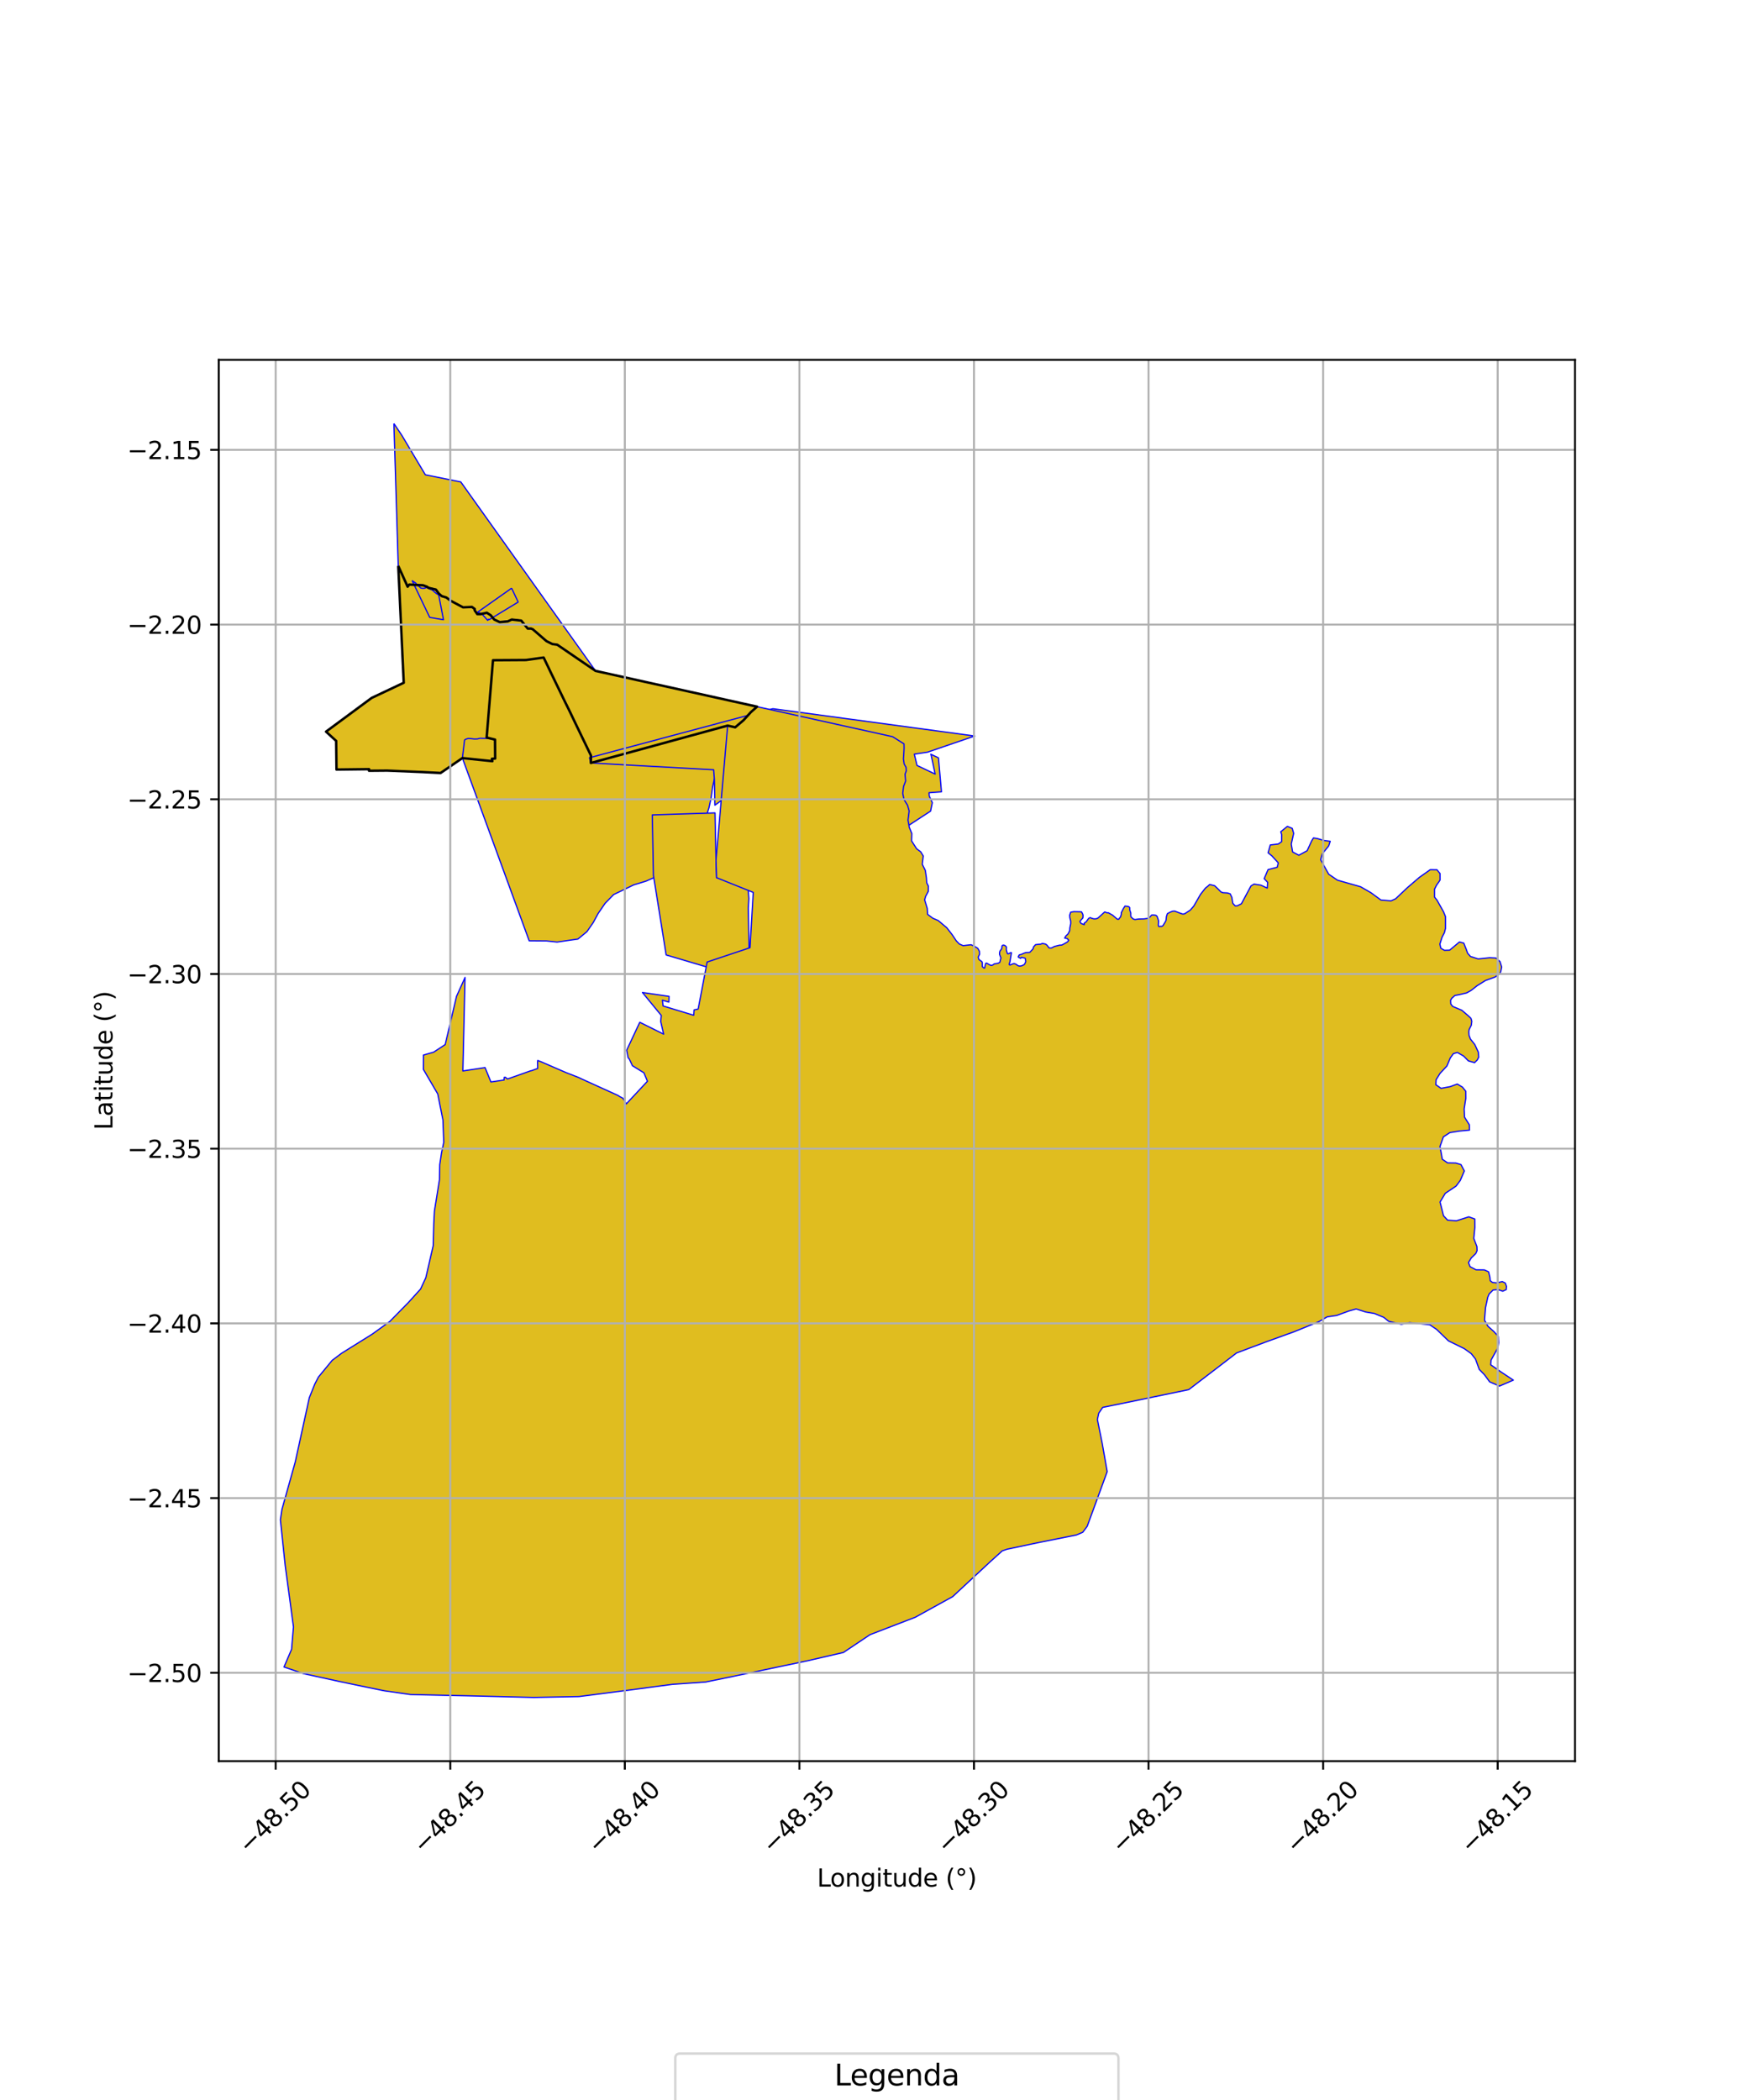 <?xml version="1.0" encoding="utf-8" standalone="no"?>
<!DOCTYPE svg PUBLIC "-//W3C//DTD SVG 1.1//EN"
  "http://www.w3.org/Graphics/SVG/1.1/DTD/svg11.dtd">
<svg xmlns:xlink="http://www.w3.org/1999/xlink" width="720pt" height="864pt" viewBox="0 0 720 864" xmlns="http://www.w3.org/2000/svg" version="1.1">
 <defs>
  <style type="text/css">*{stroke-linejoin: round; stroke-linecap: butt}</style>
 </defs>
 <g id="figure_1">
  <g id="patch_1">
   <path d="M 0 864 
L 720 864 
L 720 0 
L 0 0 
z
" style="fill: #ffffff"/>
  </g>
  <g id="axes_1">
   <g id="patch_2">
    <path d="M 90 724.589 
L 648 724.589 
L 648 148.051 
L 90 148.051 
z
" style="fill: #ffffff"/>
   </g>
   <g id="PatchCollection_1">
    <path d="M 162.057 174.257 
L 165.264 179.006 
L 175.005 195.342 
L 189.595 198.29 
L 245.016 276.019 
L 229.326 265.144 
L 227.254 264.85 
L 224.885 263.662 
L 219.254 258.785 
L 218.514 258.488 
L 217.183 258.49 
L 214.514 255.217 
L 210.519 254.777 
L 208.892 255.525 
L 205.638 255.828 
L 203.417 254.789 
L 201.935 253.004 
L 200.305 251.964 
L 197.643 252.564 
L 196.46 252.566 
L 195.421 251.078 
L 195.42 250.482 
L 194.235 249.59 
L 190.537 249.746 
L 185.502 247.072 
L 183.725 245.734 
L 181.8 245.142 
L 180.615 244.101 
L 179.428 242.464 
L 176.32 241.724 
L 175.728 241.278 
L 174.099 240.685 
L 168.329 240.397 
L 167.738 241.143 
L 163.852 232.829 
L 162.057 174.257 
" clip-path="url(#pfc1db0f9fd)" style="fill: #e0bd1f; stroke: #0000ff; stroke-width: 0.5"/>
    <path d="M 163.852 232.829 
L 167.71 241.387 
L 168.389 240.53 
L 174.074 240.814 
L 175.666 241.394 
L 176.264 241.844 
L 179.352 242.579 
L 180.519 244.189 
L 181.736 245.258 
L 183.665 245.852 
L 185.433 247.182 
L 190.507 249.877 
L 194.195 249.722 
L 195.292 250.547 
L 195.292 251.119 
L 196.393 252.696 
L 197.658 252.694 
L 200.281 252.102 
L 201.848 253.103 
L 203.337 254.895 
L 205.615 255.961 
L 208.926 255.652 
L 210.54 254.91 
L 214.447 255.34 
L 217.122 258.62 
L 218.489 258.618 
L 219.186 258.897 
L 224.813 263.771 
L 227.215 264.975 
L 229.279 265.268 
L 245.016 276.019 
L 311.488 290.743 
L 308.926 293 
L 305.937 296.291 
L 302.476 299.24 
L 299.373 298.536 
L 243.098 313.907 
L 243.133 310.849 
L 236.142 296.331 
L 234.734 293.37 
L 233.256 290.357 
L 232.492 288.833 
L 226.815 277.091 
L 223.67 270.529 
L 216.403 271.553 
L 202.832 271.639 
L 200.219 303.443 
L 203.667 304.299 
L 203.726 312.086 
L 202.375 312.193 
L 202.584 313.172 
L 190.243 311.89 
L 181.265 318.04 
L 173.863 317.655 
L 162.084 317.167 
L 161.755 317.148 
L 159.28 317.049 
L 151.813 317.114 
L 151.846 316.46 
L 138.445 316.621 
L 138.303 304.83 
L 134.127 301.024 
L 152.899 287.149 
L 166.111 280.902 
L 163.852 232.829 
" clip-path="url(#pfc1db0f9fd)" style="fill: #e0bd1f; stroke: #0000ff; stroke-width: 0.5"/>
    <path d="M 169.529 238.823 
L 169.838 239.095 
L 170.594 239.594 
L 171.163 239.997 
L 171.445 240.478 
L 172.312 241.172 
L 173.033 241.876 
L 173.46 242.012 
L 174.078 242.083 
L 174.822 242.011 
L 175.197 241.785 
L 175.543 241.75 
L 175.996 241.831 
L 176.227 242.024 
L 176.518 242.15 
L 176.962 242.438 
L 177.159 242.438 
L 177.312 242.563 
L 177.554 242.578 
L 177.734 242.663 
L 177.795 242.776 
L 177.972 242.9 
L 178.134 242.902 
L 178.249 243.052 
L 178.404 243.166 
L 178.726 243.59 
L 178.901 243.666 
L 179.033 243.804 
L 179.148 243.829 
L 179.526 244.217 
L 179.702 244.267 
L 179.885 244.411 
L 180.115 244.524 
L 180.508 244.851 
L 182.463 254.972 
L 176.794 254.006 
L 169.529 238.823 
" clip-path="url(#pfc1db0f9fd)" style="fill: #e0bd1f; stroke: #0000ff; stroke-width: 0.5"/>
    <path d="M 197.494 303.731 
L 198.857 303.781 
L 200.299 303.778 
L 201.374 303.855 
L 202.528 304.091 
L 203.667 304.299 
L 203.726 312.086 
L 202.375 312.193 
L 202.584 313.172 
L 190.243 311.89 
L 191.139 304.448 
L 191.701 304.11 
L 192.644 303.818 
L 193.798 303.895 
L 195.056 304.051 
L 196.396 304.035 
L 197.494 303.731 
" clip-path="url(#pfc1db0f9fd)" style="fill: #e0bd1f; stroke: #0000ff; stroke-width: 0.5"/>
    <path d="M 223.67 270.529 
L 226.815 277.091 
L 232.492 288.833 
L 233.256 290.357 
L 234.734 293.37 
L 236.142 296.331 
L 243.133 310.849 
L 243.098 313.907 
L 299.373 298.536 
L 298.844 304.663 
L 297.399 306.802 
L 296.12 310.837 
L 295.079 315.068 
L 293.202 323.77 
L 292.571 328.262 
L 291.684 332.367 
L 289.655 338.676 
L 287.26 344.261 
L 281.561 352.539 
L 278.2 355.749 
L 274.377 358.701 
L 265.868 362.499 
L 260.684 364.084 
L 252.476 368.051 
L 248.96 371.649 
L 246.083 375.851 
L 244.084 379.546 
L 241.49 383.297 
L 237.783 386.352 
L 229.199 387.589 
L 224.941 387.139 
L 217.725 387.078 
L 190.243 311.89 
L 202.584 313.172 
L 202.375 312.193 
L 203.726 312.086 
L 203.667 304.299 
L 200.219 303.443 
L 202.832 271.639 
L 216.403 271.553 
L 223.67 270.529 
" clip-path="url(#pfc1db0f9fd)" style="fill: #e0bd1f; stroke: #0000ff; stroke-width: 0.5"/>
    <path d="M 210.488 241.996 
L 213.192 247.705 
L 201.269 254.954 
L 200.992 254.753 
L 200.658 255.247 
L 198.178 252.494 
L 196.478 251.878 
L 210.488 241.996 
" clip-path="url(#pfc1db0f9fd)" style="fill: #e0bd1f; stroke: #0000ff; stroke-width: 0.5"/>
    <path d="M 317.97 291.576 
L 401.032 302.819 
L 382.568 309.138 
L 381.803 309.403 
L 381.558 309.472 
L 376.172 310.277 
L 377.28 314.913 
L 384.742 318.477 
L 383.098 310.696 
L 382.95 310.3 
L 386.119 311.802 
L 387.341 325.781 
L 382.23 326.15 
L 382.326 327.535 
L 383.581 330.24 
L 382.879 333.715 
L 373.674 339.717 
L 372.759 334.416 
L 369.17 335.619 
L 367.583 336.63 
L 366.685 337.548 
L 365.752 339.326 
L 363.603 344.193 
L 366.494 349.369 
L 360.09 355.092 
L 342.167 369.729 
L 341.575 369.845 
L 340.955 369.862 
L 340.628 369.771 
L 340.538 369.443 
L 340.215 369.098 
L 339.285 368.746 
L 337.312 368.729 
L 336.158 368.171 
L 335.985 367.76 
L 335.369 367.127 
L 335.24 367.308 
L 335.16 367.732 
L 334.841 368.063 
L 334.488 367.973 
L 334.136 367.616 
L 334.077 367.483 
L 333.739 367.387 
L 333.573 367.278 
L 332.859 366.934 
L 332.118 365.221 
L 331.886 364.441 
L 331.916 364.082 
L 332.457 363.486 
L 332.566 363.015 
L 332.555 362.598 
L 332.628 362.422 
L 332.53 361.266 
L 332.427 360.905 
L 332.276 360.219 
L 332.118 359.859 
L 331.911 359.066 
L 331.417 358.665 
L 330.187 357.808 
L 329.489 357.253 
L 328.337 356.894 
L 327.626 356.268 
L 327.155 355.807 
L 326.787 355.409 
L 326.458 355.184 
L 326.223 355.019 
L 325.79 354.759 
L 319.661 357.502 
L 314.378 359.731 
L 311.844 356.373 
L 307.463 361.481 
L 308.107 369.695 
L 308.074 370.211 
L 307.87 373.618 
L 308.22 391.581 
L 330.487 398.569 
L 329.292 409.285 
L 274.078 392.899 
L 268.842 360.185 
L 268.367 335.283 
L 294.178 334.452 
L 294.584 353.999 
L 294.836 361.112 
L 309.243 352.57 
L 309.328 349.735 
L 322.845 345.309 
L 322.772 345.091 
L 322.874 344.767 
L 322.834 344.687 
L 322.628 344.61 
L 322.388 344.365 
L 322.395 344.08 
L 322.443 343.945 
L 322.565 343.73 
L 322.391 343.479 
L 322.174 343.253 
L 322.223 343.023 
L 322.267 342.931 
L 322.118 342.662 
L 322.08 342.489 
L 322.028 342.399 
L 321.769 342.353 
L 321.636 342.297 
L 321.428 342.219 
L 321.3 342.139 
L 321.072 342.089 
L 320.847 342.045 
L 320.648 341.855 
L 320.608 341.713 
L 320.395 341.679 
L 320.23 341.601 
L 320.097 341.48 
L 319.91 341.424 
L 319.835 341.36 
L 319.735 341.402 
L 319.731 341.313 
L 319.671 341.224 
L 319.562 341.123 
L 319.398 341.078 
L 319.312 340.906 
L 319.179 340.825 
L 318.983 340.809 
L 318.819 340.866 
L 318.661 340.743 
L 318.58 340.562 
L 318.428 340.453 
L 318.283 340.436 
L 318.11 340.274 
L 318.063 340.103 
L 318.06 339.979 
L 318.104 339.866 
L 318.068 339.788 
L 318.084 339.734 
L 317.97 339.586 
L 317.812 339.453 
L 317.736 339.231 
L 317.514 339.193 
L 317.408 338.971 
L 317.349 338.833 
L 330.241 336.109 
L 325.727 321.199 
L 325.006 316.243 
L 324.875 315.606 
L 318.677 316.488 
L 310.833 319.088 
L 294.118 331.29 
L 293.914 320.687 
L 293.607 316.699 
L 243.098 313.907 
L 242.53 311.756 
L 317.97 291.576 
" clip-path="url(#pfc1db0f9fd)" style="fill: #e0bd1f; stroke: #0000ff; stroke-width: 0.5"/>
    <path d="M 311.488 290.743 
L 367.24 303.097 
L 371.926 306.053 
L 371.961 307.845 
L 371.866 309.675 
L 371.684 312.255 
L 372.002 314.345 
L 372.779 315.707 
L 372.867 317.166 
L 372.354 318.53 
L 372.608 321.345 
L 371.75 323.561 
L 371.405 326.378 
L 371.918 328.943 
L 373.376 331.282 
L 374.058 333.673 
L 373.576 337.415 
L 374.094 340.341 
L 375.146 342.934 
L 375.058 345.974 
L 377.117 349.189 
L 378.812 350.467 
L 379.856 352.174 
L 379.459 355.6 
L 380.708 358.131 
L 381.16 361.175 
L 381.298 363.226 
L 381.966 364.602 
L 381.925 366.725 
L 380.823 368.811 
L 380.428 370.229 
L 381.488 373.707 
L 381.652 376.194 
L 383.806 377.793 
L 386.016 378.738 
L 389.547 381.713 
L 391.743 384.546 
L 393.436 387.079 
L 394.667 388.362 
L 396.241 389.068 
L 399.515 388.692 
L 401.043 389.393 
L 402.277 390.165 
L 402.978 391.432 
L 403.036 392.596 
L 402.439 393.804 
L 402.734 394.764 
L 403.954 395.632 
L 404.136 396.032 
L 404.16 397.688 
L 404.694 398.211 
L 405.09 398.292 
L 405.174 398.146 
L 405.196 397.791 
L 405.494 396.583 
L 405.664 396.258 
L 406.021 396.29 
L 406.746 396.727 
L 407.454 397.099 
L 407.924 397.207 
L 408.492 397.011 
L 409.041 396.579 
L 410.638 396.306 
L 411.342 395.94 
L 411.8 394.115 
L 411.408 393.098 
L 411.233 392.683 
L 411.222 392.07 
L 411.392 391.333 
L 412.115 390.336 
L 412.227 389.845 
L 412.227 389.318 
L 412.435 388.946 
L 412.808 388.858 
L 413.184 388.902 
L 413.557 389.088 
L 413.906 389.417 
L 414.081 389.625 
L 414.037 390.685 
L 414.113 391.092 
L 414.468 392.292 
L 414.687 392.434 
L 414.95 392.39 
L 415.64 392.039 
L 415.915 391.951 
L 416.134 391.994 
L 415.957 393.102 
L 415.51 395.836 
L 415.198 396.637 
L 415.232 396.89 
L 415.519 397.061 
L 416.336 396.705 
L 417.224 396.407 
L 418.103 396.771 
L 418.684 397.231 
L 419.274 397.45 
L 419.797 397.468 
L 420.352 397.351 
L 421.281 396.928 
L 421.645 396.514 
L 422.025 395.589 
L 421.886 394.816 
L 421.826 394.406 
L 421.725 394.193 
L 420.803 394.025 
L 420.425 393.866 
L 420.15 393.947 
L 419.901 394.28 
L 419.002 393.822 
L 418.931 393.566 
L 419.177 393.233 
L 419.293 392.924 
L 419.69 392.764 
L 420.217 392.658 
L 421.199 392.211 
L 422.121 391.894 
L 423.156 391.868 
L 423.7 391.798 
L 424.649 390.805 
L 425.07 390.314 
L 425.219 389.594 
L 426.057 388.664 
L 427.119 388.535 
L 428.098 388.473 
L 428.892 388.159 
L 430.199 388.438 
L 430.756 388.862 
L 431.644 390.023 
L 432.551 390.055 
L 433.83 389.392 
L 435.892 388.88 
L 436.792 388.841 
L 437.942 388.26 
L 439.233 387.501 
L 439.693 386.839 
L 439.093 386.165 
L 438.049 385.953 
L 438.472 385.15 
L 439.452 384.206 
L 440.124 382.841 
L 440.161 381.792 
L 440.525 379.965 
L 440.507 378.952 
L 440.161 377.569 
L 440.106 376.511 
L 440.51 375.295 
L 441.798 375.07 
L 444.329 375.118 
L 444.977 375.174 
L 445.399 375.95 
L 445.625 376.641 
L 445.512 377.682 
L 444.651 378.628 
L 444.297 379.165 
L 444.776 379.917 
L 446.078 380.441 
L 446.134 380.114 
L 446.063 379.957 
L 446.204 379.673 
L 446.796 379.375 
L 447.846 377.912 
L 448.198 377.659 
L 448.607 377.56 
L 449.184 377.814 
L 450.048 378.055 
L 451.031 378.016 
L 451.733 377.718 
L 454.492 375.208 
L 454.971 375.335 
L 455.422 375.546 
L 456.043 375.56 
L 457.757 376.531 
L 459.58 378.085 
L 459.933 378.255 
L 460.245 378.213 
L 461.028 377.202 
L 461.328 376.153 
L 461.315 375.545 
L 462.22 373.766 
L 462.855 372.784 
L 464.03 372.91 
L 464.541 373.124 
L 464.797 373.465 
L 464.784 374.287 
L 465.237 375.686 
L 465.223 376.505 
L 465.294 377.202 
L 466.226 378.091 
L 466.947 378.331 
L 468.461 378.119 
L 470.696 378.061 
L 471.911 377.894 
L 472.686 377.67 
L 473.312 377.061 
L 473.819 376.477 
L 474.752 376.475 
L 475.543 376.562 
L 476.064 377.016 
L 476.499 378.288 
L 476.666 378.951 
L 476.551 380.626 
L 476.717 381.151 
L 477.021 381.232 
L 477.522 381.086 
L 477.864 381.192 
L 478.457 380.849 
L 479.561 379.077 
L 479.76 378.493 
L 479.905 377.062 
L 480.29 375.896 
L 481.473 375.271 
L 482.48 374.886 
L 483.316 374.847 
L 485.102 375.536 
L 486.454 376.037 
L 487.076 376.036 
L 487.498 375.891 
L 489.72 374.443 
L 491.156 372.788 
L 493.921 367.965 
L 495.927 365.405 
L 497.033 364.522 
L 497.694 363.903 
L 499.748 364.418 
L 500.949 365.564 
L 502.303 366.932 
L 503.083 367.281 
L 504.994 367.391 
L 506.136 367.748 
L 506.814 369.178 
L 507.223 371.647 
L 508.23 372.746 
L 509.018 372.691 
L 510.757 371.822 
L 514.685 364.502 
L 515.948 363.743 
L 518.783 364.191 
L 521.38 365.388 
L 521.543 363.022 
L 520.123 361.495 
L 521.706 357.779 
L 525.481 356.808 
L 525.912 354.995 
L 523.3 352.143 
L 521.722 350.86 
L 522.639 347.628 
L 525.911 347.246 
L 527.286 346.302 
L 527.302 343.399 
L 526.941 342.208 
L 529.652 339.997 
L 531.655 340.803 
L 532.248 342.858 
L 531.262 347.286 
L 531.823 350.521 
L 534.376 351.869 
L 537.793 350.015 
L 539.645 345.982 
L 540.404 344.754 
L 541.964 345.005 
L 544.706 345.793 
L 547.287 346.127 
L 546.654 348.049 
L 544.036 351.282 
L 543.361 353.723 
L 546.664 359.672 
L 550.294 362.138 
L 559.766 364.826 
L 564.017 367.264 
L 568.148 370.285 
L 572.318 370.635 
L 574.219 369.764 
L 578.935 365.299 
L 583.961 360.976 
L 588.44 357.813 
L 591.2 357.83 
L 592.483 359.419 
L 592.495 362.027 
L 592.077 362.713 
L 591.016 364.211 
L 590.222 365.815 
L 590.224 369.109 
L 591.202 370.319 
L 593.916 375.138 
L 594.704 377.088 
L 594.724 379.238 
L 594.708 381.974 
L 594.269 383.739 
L 593.289 385.621 
L 592.403 388.429 
L 592.793 390.123 
L 594.26 390.983 
L 596.446 390.916 
L 600.463 387.542 
L 602.246 388.019 
L 603.239 390.543 
L 603.832 392.198 
L 605.001 393.521 
L 608.162 394.52 
L 612.854 394.031 
L 615.474 394.157 
L 617.145 395.633 
L 617.844 397.854 
L 617.503 399.531 
L 617.162 400.566 
L 615.128 401.978 
L 611.174 403.404 
L 607.727 405.55 
L 605.258 407.494 
L 603.39 408.527 
L 600.48 409.22 
L 598.61 409.566 
L 597.32 410.691 
L 596.83 411.508 
L 596.907 413.061 
L 597.67 414.066 
L 601.409 415.635 
L 604.108 417.941 
L 605.192 418.959 
L 605.544 420.165 
L 605.351 421.766 
L 604.431 423.596 
L 604.309 424.579 
L 604.398 426.006 
L 604.981 427.492 
L 606.789 429.779 
L 608.205 432.852 
L 608.39 434.935 
L 607.788 436.112 
L 606.686 437.21 
L 604.152 436.492 
L 602.152 434.482 
L 599.611 433.015 
L 597.941 433.524 
L 596.678 435.304 
L 595.299 438.589 
L 592.471 441.625 
L 590.84 444.253 
L 590.747 446.283 
L 592.897 447.77 
L 596.639 447.081 
L 599.56 445.995 
L 601.688 447.271 
L 603.047 448.953 
L 603.077 451.911 
L 602.396 456.228 
L 602.558 459.629 
L 604.514 462.76 
L 604.592 464.961 
L 600.451 465.35 
L 596.496 465.991 
L 593.846 467.747 
L 592.462 471.684 
L 593.399 476.936 
L 595.591 478.453 
L 598.96 478.504 
L 601.078 479.137 
L 602.471 481.763 
L 600.814 485.651 
L 599.064 487.997 
L 594.636 490.962 
L 592.479 494.544 
L 593.903 500.198 
L 595.591 502.013 
L 599.212 502.268 
L 604.306 500.64 
L 606.763 501.528 
L 606.791 505.009 
L 606.35 509.512 
L 607.652 512.897 
L 607.718 514.525 
L 607.193 515.721 
L 605.331 517.544 
L 604.167 519.464 
L 604.835 521.155 
L 607.285 522.438 
L 610.734 522.486 
L 612.451 523.273 
L 612.97 525.394 
L 613.125 526.935 
L 614.052 527.634 
L 615.738 527.796 
L 618.087 527.292 
L 619.308 527.862 
L 619.816 529.274 
L 619.702 530.581 
L 618.29 531.234 
L 616.283 530.569 
L 614.319 530.735 
L 612.672 532.379 
L 612.104 533.753 
L 611.182 538.04 
L 610.775 543.173 
L 612.199 545.674 
L 614.618 547.837 
L 616.455 549.842 
L 616.589 552.458 
L 616.284 554.497 
L 613.456 559.607 
L 613.309 561.496 
L 617.46 564.395 
L 622.636 567.822 
L 616.919 570.274 
L 612.907 568.548 
L 610.735 565.6 
L 608.588 563.39 
L 607.07 559.174 
L 605.31 556.92 
L 602.393 554.84 
L 595.932 551.671 
L 591.101 546.989 
L 588.266 545.062 
L 579.977 544.172 
L 576.553 544.859 
L 571.362 543.64 
L 569.284 541.974 
L 565.507 540.422 
L 561.804 539.775 
L 557.946 538.542 
L 554.919 539.396 
L 549.976 541.208 
L 546.041 541.791 
L 542.595 543.789 
L 532.457 547.919 
L 521.296 551.945 
L 508.764 556.645 
L 502.023 561.83 
L 489.099 571.728 
L 469.036 575.902 
L 453.683 579.047 
L 452.069 581.405 
L 451.497 584.025 
L 453.455 593.71 
L 455.534 605.463 
L 449.981 620.662 
L 447.298 627.975 
L 445.477 630.42 
L 442.834 631.548 
L 426.606 634.795 
L 414.336 637.394 
L 412.375 638.058 
L 407.477 642.476 
L 391.961 656.901 
L 376.588 665.383 
L 357.966 672.547 
L 347.013 679.879 
L 332.227 683.296 
L 301.177 689.808 
L 290.313 692.036 
L 276.599 692.993 
L 259.995 695.206 
L 238.218 698.018 
L 219.575 698.383 
L 193.481 697.727 
L 168.931 697.185 
L 158.23 695.665 
L 151.134 694.214 
L 139.681 691.822 
L 124.77 688.56 
L 116.845 685.852 
L 119.961 678.563 
L 120.748 669.367 
L 117.328 644.056 
L 115.364 625.269 
L 116.009 620.974 
L 121.479 601.458 
L 127.262 575.038 
L 129.537 569.397 
L 131.024 566.538 
L 136.648 559.699 
L 140.528 556.772 
L 153.156 548.894 
L 160.354 543.699 
L 167.997 535.911 
L 173.024 530.368 
L 175.192 525.685 
L 178.221 512.52 
L 178.456 503.565 
L 178.733 498.283 
L 180.812 485.309 
L 180.931 479.162 
L 181.644 474.344 
L 182.572 469.98 
L 182.241 460.832 
L 180.091 450.075 
L 174.195 439.978 
L 174.23 434.078 
L 178.384 432.897 
L 183.162 429.773 
L 187.825 409.917 
L 191.34 402.143 
L 190.434 440.624 
L 199.343 439.26 
L 199.558 439.219 
L 201.98 445.154 
L 207.398 444.335 
L 207.434 443.273 
L 207.95 443.207 
L 208.708 443.918 
L 209.864 443.563 
L 210.11 443.469 
L 218.38 440.539 
L 218.657 440.522 
L 221.209 439.592 
L 221.155 437.108 
L 221.174 436.843 
L 221.233 436.308 
L 222.459 436.784 
L 222.87 436.946 
L 230.881 440.424 
L 233.098 441.373 
L 238.1 443.327 
L 239.316 443.907 
L 254.058 450.597 
L 254.273 450.712 
L 255.035 451.195 
L 256.289 451.844 
L 257.697 454.154 
L 266.371 444.859 
L 264.927 441.388 
L 260.193 438.459 
L 258.919 435.737 
L 258.413 435.139 
L 257.837 432.069 
L 263.218 420.594 
L 273.037 425.472 
L 271.828 420.246 
L 272.058 417.768 
L 264.322 408.347 
L 275.266 409.924 
L 275.178 412.304 
L 272.539 411.493 
L 272.799 413.879 
L 285.411 417.707 
L 285.557 415.499 
L 287.243 415.141 
L 290.933 395.808 
L 308.579 389.914 
L 309.898 367.157 
L 294.836 361.112 
L 294.584 353.999 
L 299.373 298.536 
L 302.476 299.24 
L 305.937 296.291 
L 308.926 293 
L 311.488 290.743 
" clip-path="url(#pfc1db0f9fd)" style="fill: #e0bd1f; stroke: #0000ff; stroke-width: 0.5"/>
   </g>
   <g id="PatchCollection_2">
    <path d="M 163.852 232.829 
L 167.71 241.387 
L 168.389 240.53 
L 174.074 240.814 
L 175.666 241.394 
L 176.264 241.844 
L 179.352 242.579 
L 180.519 244.189 
L 181.736 245.258 
L 183.665 245.852 
L 185.433 247.182 
L 190.507 249.877 
L 194.195 249.722 
L 195.292 250.547 
L 195.292 251.119 
L 196.393 252.696 
L 197.658 252.694 
L 200.281 252.102 
L 201.848 253.103 
L 203.337 254.895 
L 205.615 255.961 
L 208.926 255.652 
L 210.54 254.91 
L 214.447 255.34 
L 217.122 258.62 
L 218.489 258.618 
L 219.186 258.897 
L 224.813 263.771 
L 227.215 264.975 
L 229.279 265.268 
L 245.016 276.019 
L 311.488 290.743 
L 308.926 293 
L 305.937 296.291 
L 302.476 299.24 
L 299.373 298.536 
L 243.098 313.907 
L 243.133 310.849 
L 236.142 296.331 
L 234.734 293.37 
L 233.256 290.357 
L 232.492 288.833 
L 226.815 277.091 
L 223.67 270.529 
L 216.403 271.553 
L 202.832 271.639 
L 200.219 303.443 
L 203.667 304.299 
L 203.726 312.086 
L 202.375 312.193 
L 202.584 313.172 
L 190.243 311.89 
L 181.265 318.04 
L 173.863 317.655 
L 162.084 317.167 
L 161.755 317.148 
L 159.28 317.049 
L 151.813 317.114 
L 151.846 316.46 
L 138.445 316.621 
L 138.303 304.83 
L 134.127 301.024 
L 152.899 287.149 
L 166.111 280.902 
L 163.852 232.829 
" clip-path="url(#pfc1db0f9fd)" style="fill: none; stroke: #000000"/>
   </g>
   <g id="matplotlib.axis_1">
    <g id="xtick_1">
     <g id="line2d_1">
      <path d="M 113.43 724.589 
L 113.43 148.051 
" clip-path="url(#pfc1db0f9fd)" style="fill: none; stroke: #b0b0b0; stroke-width: 0.8; stroke-linecap: square"/>
     </g>
     <g id="line2d_2">
      <defs>
       <path id="md3477ec068" d="M 0 0 
L 0 3.5 
" style="stroke: #000000; stroke-width: 0.8"/>
      </defs>
      <g>
       <use xlink:href="#md3477ec068" x="113.43" y="724.589" style="stroke: #000000; stroke-width: 0.8"/>
      </g>
     </g>
     <g id="text_1">
      <!-- −48.50 -->
      <g transform="translate(102.297 763.131) rotate(-45) scale(0.1 -0.1)">
       <defs>
        <path id="DejaVuSans-2212" d="M 678 2272 
L 4684 2272 
L 4684 1741 
L 678 1741 
L 678 2272 
z
" transform="scale(0.016)"/>
        <path id="DejaVuSans-34" d="M 2419 4116 
L 825 1625 
L 2419 1625 
L 2419 4116 
z
M 2253 4666 
L 3047 4666 
L 3047 1625 
L 3713 1625 
L 3713 1100 
L 3047 1100 
L 3047 0 
L 2419 0 
L 2419 1100 
L 313 1100 
L 313 1709 
L 2253 4666 
z
" transform="scale(0.016)"/>
        <path id="DejaVuSans-38" d="M 2034 2216 
Q 1584 2216 1326 1975 
Q 1069 1734 1069 1313 
Q 1069 891 1326 650 
Q 1584 409 2034 409 
Q 2484 409 2743 651 
Q 3003 894 3003 1313 
Q 3003 1734 2745 1975 
Q 2488 2216 2034 2216 
z
M 1403 2484 
Q 997 2584 770 2862 
Q 544 3141 544 3541 
Q 544 4100 942 4425 
Q 1341 4750 2034 4750 
Q 2731 4750 3128 4425 
Q 3525 4100 3525 3541 
Q 3525 3141 3298 2862 
Q 3072 2584 2669 2484 
Q 3125 2378 3379 2068 
Q 3634 1759 3634 1313 
Q 3634 634 3220 271 
Q 2806 -91 2034 -91 
Q 1263 -91 848 271 
Q 434 634 434 1313 
Q 434 1759 690 2068 
Q 947 2378 1403 2484 
z
M 1172 3481 
Q 1172 3119 1398 2916 
Q 1625 2713 2034 2713 
Q 2441 2713 2670 2916 
Q 2900 3119 2900 3481 
Q 2900 3844 2670 4047 
Q 2441 4250 2034 4250 
Q 1625 4250 1398 4047 
Q 1172 3844 1172 3481 
z
" transform="scale(0.016)"/>
        <path id="DejaVuSans-2e" d="M 684 794 
L 1344 794 
L 1344 0 
L 684 0 
L 684 794 
z
" transform="scale(0.016)"/>
        <path id="DejaVuSans-35" d="M 691 4666 
L 3169 4666 
L 3169 4134 
L 1269 4134 
L 1269 2991 
Q 1406 3038 1543 3061 
Q 1681 3084 1819 3084 
Q 2600 3084 3056 2656 
Q 3513 2228 3513 1497 
Q 3513 744 3044 326 
Q 2575 -91 1722 -91 
Q 1428 -91 1123 -41 
Q 819 9 494 109 
L 494 744 
Q 775 591 1075 516 
Q 1375 441 1709 441 
Q 2250 441 2565 725 
Q 2881 1009 2881 1497 
Q 2881 1984 2565 2268 
Q 2250 2553 1709 2553 
Q 1456 2553 1204 2497 
Q 953 2441 691 2322 
L 691 4666 
z
" transform="scale(0.016)"/>
        <path id="DejaVuSans-30" d="M 2034 4250 
Q 1547 4250 1301 3770 
Q 1056 3291 1056 2328 
Q 1056 1369 1301 889 
Q 1547 409 2034 409 
Q 2525 409 2770 889 
Q 3016 1369 3016 2328 
Q 3016 3291 2770 3770 
Q 2525 4250 2034 4250 
z
M 2034 4750 
Q 2819 4750 3233 4129 
Q 3647 3509 3647 2328 
Q 3647 1150 3233 529 
Q 2819 -91 2034 -91 
Q 1250 -91 836 529 
Q 422 1150 422 2328 
Q 422 3509 836 4129 
Q 1250 4750 2034 4750 
z
" transform="scale(0.016)"/>
       </defs>
       <use xlink:href="#DejaVuSans-2212"/>
       <use xlink:href="#DejaVuSans-34" transform="translate(83.789 0)"/>
       <use xlink:href="#DejaVuSans-38" transform="translate(147.412 0)"/>
       <use xlink:href="#DejaVuSans-2e" transform="translate(211.035 0)"/>
       <use xlink:href="#DejaVuSans-35" transform="translate(242.822 0)"/>
       <use xlink:href="#DejaVuSans-30" transform="translate(306.445 0)"/>
      </g>
     </g>
    </g>
    <g id="xtick_2">
     <g id="line2d_3">
      <path d="M 185.254 724.589 
L 185.254 148.051 
" clip-path="url(#pfc1db0f9fd)" style="fill: none; stroke: #b0b0b0; stroke-width: 0.8; stroke-linecap: square"/>
     </g>
     <g id="line2d_4">
      <g>
       <use xlink:href="#md3477ec068" x="185.254" y="724.589" style="stroke: #000000; stroke-width: 0.8"/>
      </g>
     </g>
     <g id="text_2">
      <!-- −48.45 -->
      <g transform="translate(174.121 763.131) rotate(-45) scale(0.1 -0.1)">
       <use xlink:href="#DejaVuSans-2212"/>
       <use xlink:href="#DejaVuSans-34" transform="translate(83.789 0)"/>
       <use xlink:href="#DejaVuSans-38" transform="translate(147.412 0)"/>
       <use xlink:href="#DejaVuSans-2e" transform="translate(211.035 0)"/>
       <use xlink:href="#DejaVuSans-34" transform="translate(242.822 0)"/>
       <use xlink:href="#DejaVuSans-35" transform="translate(306.445 0)"/>
      </g>
     </g>
    </g>
    <g id="xtick_3">
     <g id="line2d_5">
      <path d="M 257.077 724.589 
L 257.077 148.051 
" clip-path="url(#pfc1db0f9fd)" style="fill: none; stroke: #b0b0b0; stroke-width: 0.8; stroke-linecap: square"/>
     </g>
     <g id="line2d_6">
      <g>
       <use xlink:href="#md3477ec068" x="257.077" y="724.589" style="stroke: #000000; stroke-width: 0.8"/>
      </g>
     </g>
     <g id="text_3">
      <!-- −48.40 -->
      <g transform="translate(245.944 763.131) rotate(-45) scale(0.1 -0.1)">
       <use xlink:href="#DejaVuSans-2212"/>
       <use xlink:href="#DejaVuSans-34" transform="translate(83.789 0)"/>
       <use xlink:href="#DejaVuSans-38" transform="translate(147.412 0)"/>
       <use xlink:href="#DejaVuSans-2e" transform="translate(211.035 0)"/>
       <use xlink:href="#DejaVuSans-34" transform="translate(242.822 0)"/>
       <use xlink:href="#DejaVuSans-30" transform="translate(306.445 0)"/>
      </g>
     </g>
    </g>
    <g id="xtick_4">
     <g id="line2d_7">
      <path d="M 328.901 724.589 
L 328.901 148.051 
" clip-path="url(#pfc1db0f9fd)" style="fill: none; stroke: #b0b0b0; stroke-width: 0.8; stroke-linecap: square"/>
     </g>
     <g id="line2d_8">
      <g>
       <use xlink:href="#md3477ec068" x="328.901" y="724.589" style="stroke: #000000; stroke-width: 0.8"/>
      </g>
     </g>
     <g id="text_4">
      <!-- −48.35 -->
      <g transform="translate(317.768 763.131) rotate(-45) scale(0.1 -0.1)">
       <defs>
        <path id="DejaVuSans-33" d="M 2597 2516 
Q 3050 2419 3304 2112 
Q 3559 1806 3559 1356 
Q 3559 666 3084 287 
Q 2609 -91 1734 -91 
Q 1441 -91 1130 -33 
Q 819 25 488 141 
L 488 750 
Q 750 597 1062 519 
Q 1375 441 1716 441 
Q 2309 441 2620 675 
Q 2931 909 2931 1356 
Q 2931 1769 2642 2001 
Q 2353 2234 1838 2234 
L 1294 2234 
L 1294 2753 
L 1863 2753 
Q 2328 2753 2575 2939 
Q 2822 3125 2822 3475 
Q 2822 3834 2567 4026 
Q 2313 4219 1838 4219 
Q 1578 4219 1281 4162 
Q 984 4106 628 3988 
L 628 4550 
Q 988 4650 1302 4700 
Q 1616 4750 1894 4750 
Q 2613 4750 3031 4423 
Q 3450 4097 3450 3541 
Q 3450 3153 3228 2886 
Q 3006 2619 2597 2516 
z
" transform="scale(0.016)"/>
       </defs>
       <use xlink:href="#DejaVuSans-2212"/>
       <use xlink:href="#DejaVuSans-34" transform="translate(83.789 0)"/>
       <use xlink:href="#DejaVuSans-38" transform="translate(147.412 0)"/>
       <use xlink:href="#DejaVuSans-2e" transform="translate(211.035 0)"/>
       <use xlink:href="#DejaVuSans-33" transform="translate(242.822 0)"/>
       <use xlink:href="#DejaVuSans-35" transform="translate(306.445 0)"/>
      </g>
     </g>
    </g>
    <g id="xtick_5">
     <g id="line2d_9">
      <path d="M 400.725 724.589 
L 400.725 148.051 
" clip-path="url(#pfc1db0f9fd)" style="fill: none; stroke: #b0b0b0; stroke-width: 0.8; stroke-linecap: square"/>
     </g>
     <g id="line2d_10">
      <g>
       <use xlink:href="#md3477ec068" x="400.725" y="724.589" style="stroke: #000000; stroke-width: 0.8"/>
      </g>
     </g>
     <g id="text_5">
      <!-- −48.30 -->
      <g transform="translate(389.592 763.131) rotate(-45) scale(0.1 -0.1)">
       <use xlink:href="#DejaVuSans-2212"/>
       <use xlink:href="#DejaVuSans-34" transform="translate(83.789 0)"/>
       <use xlink:href="#DejaVuSans-38" transform="translate(147.412 0)"/>
       <use xlink:href="#DejaVuSans-2e" transform="translate(211.035 0)"/>
       <use xlink:href="#DejaVuSans-33" transform="translate(242.822 0)"/>
       <use xlink:href="#DejaVuSans-30" transform="translate(306.445 0)"/>
      </g>
     </g>
    </g>
    <g id="xtick_6">
     <g id="line2d_11">
      <path d="M 472.549 724.589 
L 472.549 148.051 
" clip-path="url(#pfc1db0f9fd)" style="fill: none; stroke: #b0b0b0; stroke-width: 0.8; stroke-linecap: square"/>
     </g>
     <g id="line2d_12">
      <g>
       <use xlink:href="#md3477ec068" x="472.549" y="724.589" style="stroke: #000000; stroke-width: 0.8"/>
      </g>
     </g>
     <g id="text_6">
      <!-- −48.25 -->
      <g transform="translate(461.416 763.131) rotate(-45) scale(0.1 -0.1)">
       <defs>
        <path id="DejaVuSans-32" d="M 1228 531 
L 3431 531 
L 3431 0 
L 469 0 
L 469 531 
Q 828 903 1448 1529 
Q 2069 2156 2228 2338 
Q 2531 2678 2651 2914 
Q 2772 3150 2772 3378 
Q 2772 3750 2511 3984 
Q 2250 4219 1831 4219 
Q 1534 4219 1204 4116 
Q 875 4013 500 3803 
L 500 4441 
Q 881 4594 1212 4672 
Q 1544 4750 1819 4750 
Q 2544 4750 2975 4387 
Q 3406 4025 3406 3419 
Q 3406 3131 3298 2873 
Q 3191 2616 2906 2266 
Q 2828 2175 2409 1742 
Q 1991 1309 1228 531 
z
" transform="scale(0.016)"/>
       </defs>
       <use xlink:href="#DejaVuSans-2212"/>
       <use xlink:href="#DejaVuSans-34" transform="translate(83.789 0)"/>
       <use xlink:href="#DejaVuSans-38" transform="translate(147.412 0)"/>
       <use xlink:href="#DejaVuSans-2e" transform="translate(211.035 0)"/>
       <use xlink:href="#DejaVuSans-32" transform="translate(242.822 0)"/>
       <use xlink:href="#DejaVuSans-35" transform="translate(306.445 0)"/>
      </g>
     </g>
    </g>
    <g id="xtick_7">
     <g id="line2d_13">
      <path d="M 544.373 724.589 
L 544.373 148.051 
" clip-path="url(#pfc1db0f9fd)" style="fill: none; stroke: #b0b0b0; stroke-width: 0.8; stroke-linecap: square"/>
     </g>
     <g id="line2d_14">
      <g>
       <use xlink:href="#md3477ec068" x="544.373" y="724.589" style="stroke: #000000; stroke-width: 0.8"/>
      </g>
     </g>
     <g id="text_7">
      <!-- −48.20 -->
      <g transform="translate(533.24 763.131) rotate(-45) scale(0.1 -0.1)">
       <use xlink:href="#DejaVuSans-2212"/>
       <use xlink:href="#DejaVuSans-34" transform="translate(83.789 0)"/>
       <use xlink:href="#DejaVuSans-38" transform="translate(147.412 0)"/>
       <use xlink:href="#DejaVuSans-2e" transform="translate(211.035 0)"/>
       <use xlink:href="#DejaVuSans-32" transform="translate(242.822 0)"/>
       <use xlink:href="#DejaVuSans-30" transform="translate(306.445 0)"/>
      </g>
     </g>
    </g>
    <g id="xtick_8">
     <g id="line2d_15">
      <path d="M 616.196 724.589 
L 616.196 148.051 
" clip-path="url(#pfc1db0f9fd)" style="fill: none; stroke: #b0b0b0; stroke-width: 0.8; stroke-linecap: square"/>
     </g>
     <g id="line2d_16">
      <g>
       <use xlink:href="#md3477ec068" x="616.196" y="724.589" style="stroke: #000000; stroke-width: 0.8"/>
      </g>
     </g>
     <g id="text_8">
      <!-- −48.15 -->
      <g transform="translate(605.063 763.131) rotate(-45) scale(0.1 -0.1)">
       <defs>
        <path id="DejaVuSans-31" d="M 794 531 
L 1825 531 
L 1825 4091 
L 703 3866 
L 703 4441 
L 1819 4666 
L 2450 4666 
L 2450 531 
L 3481 531 
L 3481 0 
L 794 0 
L 794 531 
z
" transform="scale(0.016)"/>
       </defs>
       <use xlink:href="#DejaVuSans-2212"/>
       <use xlink:href="#DejaVuSans-34" transform="translate(83.789 0)"/>
       <use xlink:href="#DejaVuSans-38" transform="translate(147.412 0)"/>
       <use xlink:href="#DejaVuSans-2e" transform="translate(211.035 0)"/>
       <use xlink:href="#DejaVuSans-31" transform="translate(242.822 0)"/>
       <use xlink:href="#DejaVuSans-35" transform="translate(306.445 0)"/>
      </g>
     </g>
    </g>
    <g id="text_9">
     <!-- Longitude (°) -->
     <g transform="translate(336.14 776.2) scale(0.1 -0.1)">
      <defs>
       <path id="DejaVuSans-4c" d="M 628 4666 
L 1259 4666 
L 1259 531 
L 3531 531 
L 3531 0 
L 628 0 
L 628 4666 
z
" transform="scale(0.016)"/>
       <path id="DejaVuSans-6f" d="M 1959 3097 
Q 1497 3097 1228 2736 
Q 959 2375 959 1747 
Q 959 1119 1226 758 
Q 1494 397 1959 397 
Q 2419 397 2687 759 
Q 2956 1122 2956 1747 
Q 2956 2369 2687 2733 
Q 2419 3097 1959 3097 
z
M 1959 3584 
Q 2709 3584 3137 3096 
Q 3566 2609 3566 1747 
Q 3566 888 3137 398 
Q 2709 -91 1959 -91 
Q 1206 -91 779 398 
Q 353 888 353 1747 
Q 353 2609 779 3096 
Q 1206 3584 1959 3584 
z
" transform="scale(0.016)"/>
       <path id="DejaVuSans-6e" d="M 3513 2113 
L 3513 0 
L 2938 0 
L 2938 2094 
Q 2938 2591 2744 2837 
Q 2550 3084 2163 3084 
Q 1697 3084 1428 2787 
Q 1159 2491 1159 1978 
L 1159 0 
L 581 0 
L 581 3500 
L 1159 3500 
L 1159 2956 
Q 1366 3272 1645 3428 
Q 1925 3584 2291 3584 
Q 2894 3584 3203 3211 
Q 3513 2838 3513 2113 
z
" transform="scale(0.016)"/>
       <path id="DejaVuSans-67" d="M 2906 1791 
Q 2906 2416 2648 2759 
Q 2391 3103 1925 3103 
Q 1463 3103 1205 2759 
Q 947 2416 947 1791 
Q 947 1169 1205 825 
Q 1463 481 1925 481 
Q 2391 481 2648 825 
Q 2906 1169 2906 1791 
z
M 3481 434 
Q 3481 -459 3084 -895 
Q 2688 -1331 1869 -1331 
Q 1566 -1331 1297 -1286 
Q 1028 -1241 775 -1147 
L 775 -588 
Q 1028 -725 1275 -790 
Q 1522 -856 1778 -856 
Q 2344 -856 2625 -561 
Q 2906 -266 2906 331 
L 2906 616 
Q 2728 306 2450 153 
Q 2172 0 1784 0 
Q 1141 0 747 490 
Q 353 981 353 1791 
Q 353 2603 747 3093 
Q 1141 3584 1784 3584 
Q 2172 3584 2450 3431 
Q 2728 3278 2906 2969 
L 2906 3500 
L 3481 3500 
L 3481 434 
z
" transform="scale(0.016)"/>
       <path id="DejaVuSans-69" d="M 603 3500 
L 1178 3500 
L 1178 0 
L 603 0 
L 603 3500 
z
M 603 4863 
L 1178 4863 
L 1178 4134 
L 603 4134 
L 603 4863 
z
" transform="scale(0.016)"/>
       <path id="DejaVuSans-74" d="M 1172 4494 
L 1172 3500 
L 2356 3500 
L 2356 3053 
L 1172 3053 
L 1172 1153 
Q 1172 725 1289 603 
Q 1406 481 1766 481 
L 2356 481 
L 2356 0 
L 1766 0 
Q 1100 0 847 248 
Q 594 497 594 1153 
L 594 3053 
L 172 3053 
L 172 3500 
L 594 3500 
L 594 4494 
L 1172 4494 
z
" transform="scale(0.016)"/>
       <path id="DejaVuSans-75" d="M 544 1381 
L 544 3500 
L 1119 3500 
L 1119 1403 
Q 1119 906 1312 657 
Q 1506 409 1894 409 
Q 2359 409 2629 706 
Q 2900 1003 2900 1516 
L 2900 3500 
L 3475 3500 
L 3475 0 
L 2900 0 
L 2900 538 
Q 2691 219 2414 64 
Q 2138 -91 1772 -91 
Q 1169 -91 856 284 
Q 544 659 544 1381 
z
M 1991 3584 
L 1991 3584 
z
" transform="scale(0.016)"/>
       <path id="DejaVuSans-64" d="M 2906 2969 
L 2906 4863 
L 3481 4863 
L 3481 0 
L 2906 0 
L 2906 525 
Q 2725 213 2448 61 
Q 2172 -91 1784 -91 
Q 1150 -91 751 415 
Q 353 922 353 1747 
Q 353 2572 751 3078 
Q 1150 3584 1784 3584 
Q 2172 3584 2448 3432 
Q 2725 3281 2906 2969 
z
M 947 1747 
Q 947 1113 1208 752 
Q 1469 391 1925 391 
Q 2381 391 2643 752 
Q 2906 1113 2906 1747 
Q 2906 2381 2643 2742 
Q 2381 3103 1925 3103 
Q 1469 3103 1208 2742 
Q 947 2381 947 1747 
z
" transform="scale(0.016)"/>
       <path id="DejaVuSans-65" d="M 3597 1894 
L 3597 1613 
L 953 1613 
Q 991 1019 1311 708 
Q 1631 397 2203 397 
Q 2534 397 2845 478 
Q 3156 559 3463 722 
L 3463 178 
Q 3153 47 2828 -22 
Q 2503 -91 2169 -91 
Q 1331 -91 842 396 
Q 353 884 353 1716 
Q 353 2575 817 3079 
Q 1281 3584 2069 3584 
Q 2775 3584 3186 3129 
Q 3597 2675 3597 1894 
z
M 3022 2063 
Q 3016 2534 2758 2815 
Q 2500 3097 2075 3097 
Q 1594 3097 1305 2825 
Q 1016 2553 972 2059 
L 3022 2063 
z
" transform="scale(0.016)"/>
       <path id="DejaVuSans-20" transform="scale(0.016)"/>
       <path id="DejaVuSans-28" d="M 1984 4856 
Q 1566 4138 1362 3434 
Q 1159 2731 1159 2009 
Q 1159 1288 1364 580 
Q 1569 -128 1984 -844 
L 1484 -844 
Q 1016 -109 783 600 
Q 550 1309 550 2009 
Q 550 2706 781 3412 
Q 1013 4119 1484 4856 
L 1984 4856 
z
" transform="scale(0.016)"/>
       <path id="DejaVuSans-b0" d="M 1600 4347 
Q 1350 4347 1178 4173 
Q 1006 4000 1006 3750 
Q 1006 3503 1178 3333 
Q 1350 3163 1600 3163 
Q 1850 3163 2022 3333 
Q 2194 3503 2194 3750 
Q 2194 3997 2020 4172 
Q 1847 4347 1600 4347 
z
M 1600 4750 
Q 1800 4750 1984 4673 
Q 2169 4597 2303 4453 
Q 2447 4313 2519 4134 
Q 2591 3956 2591 3750 
Q 2591 3338 2302 3052 
Q 2013 2766 1594 2766 
Q 1172 2766 890 3047 
Q 609 3328 609 3750 
Q 609 4169 896 4459 
Q 1184 4750 1600 4750 
z
" transform="scale(0.016)"/>
       <path id="DejaVuSans-29" d="M 513 4856 
L 1013 4856 
Q 1481 4119 1714 3412 
Q 1947 2706 1947 2009 
Q 1947 1309 1714 600 
Q 1481 -109 1013 -844 
L 513 -844 
Q 928 -128 1133 580 
Q 1338 1288 1338 2009 
Q 1338 2731 1133 3434 
Q 928 4138 513 4856 
z
" transform="scale(0.016)"/>
      </defs>
      <use xlink:href="#DejaVuSans-4c"/>
      <use xlink:href="#DejaVuSans-6f" transform="translate(53.963 0)"/>
      <use xlink:href="#DejaVuSans-6e" transform="translate(115.145 0)"/>
      <use xlink:href="#DejaVuSans-67" transform="translate(178.523 0)"/>
      <use xlink:href="#DejaVuSans-69" transform="translate(242 0)"/>
      <use xlink:href="#DejaVuSans-74" transform="translate(269.783 0)"/>
      <use xlink:href="#DejaVuSans-75" transform="translate(308.992 0)"/>
      <use xlink:href="#DejaVuSans-64" transform="translate(372.371 0)"/>
      <use xlink:href="#DejaVuSans-65" transform="translate(435.848 0)"/>
      <use xlink:href="#DejaVuSans-20" transform="translate(497.371 0)"/>
      <use xlink:href="#DejaVuSans-28" transform="translate(529.158 0)"/>
      <use xlink:href="#DejaVuSans-b0" transform="translate(568.172 0)"/>
      <use xlink:href="#DejaVuSans-29" transform="translate(618.172 0)"/>
     </g>
    </g>
   </g>
   <g id="matplotlib.axis_2">
    <g id="ytick_1">
     <g id="line2d_17">
      <path d="M 90 688.233 
L 648 688.233 
" clip-path="url(#pfc1db0f9fd)" style="fill: none; stroke: #b0b0b0; stroke-width: 0.8; stroke-linecap: square"/>
     </g>
     <g id="line2d_18">
      <defs>
       <path id="m47f0aecf82" d="M 0 0 
L -3.5 0 
" style="stroke: #000000; stroke-width: 0.8"/>
      </defs>
      <g>
       <use xlink:href="#m47f0aecf82" x="90" y="688.233" style="stroke: #000000; stroke-width: 0.8"/>
      </g>
     </g>
     <g id="text_10">
      <!-- −2.50 -->
      <g transform="translate(52.355 692.032) scale(0.1 -0.1)">
       <use xlink:href="#DejaVuSans-2212"/>
       <use xlink:href="#DejaVuSans-32" transform="translate(83.789 0)"/>
       <use xlink:href="#DejaVuSans-2e" transform="translate(147.412 0)"/>
       <use xlink:href="#DejaVuSans-35" transform="translate(179.199 0)"/>
       <use xlink:href="#DejaVuSans-30" transform="translate(242.822 0)"/>
      </g>
     </g>
    </g>
    <g id="ytick_2">
     <g id="line2d_19">
      <path d="M 90 616.355 
L 648 616.355 
" clip-path="url(#pfc1db0f9fd)" style="fill: none; stroke: #b0b0b0; stroke-width: 0.8; stroke-linecap: square"/>
     </g>
     <g id="line2d_20">
      <g>
       <use xlink:href="#m47f0aecf82" x="90" y="616.355" style="stroke: #000000; stroke-width: 0.8"/>
      </g>
     </g>
     <g id="text_11">
      <!-- −2.45 -->
      <g transform="translate(52.355 620.154) scale(0.1 -0.1)">
       <use xlink:href="#DejaVuSans-2212"/>
       <use xlink:href="#DejaVuSans-32" transform="translate(83.789 0)"/>
       <use xlink:href="#DejaVuSans-2e" transform="translate(147.412 0)"/>
       <use xlink:href="#DejaVuSans-34" transform="translate(179.199 0)"/>
       <use xlink:href="#DejaVuSans-35" transform="translate(242.822 0)"/>
      </g>
     </g>
    </g>
    <g id="ytick_3">
     <g id="line2d_21">
      <path d="M 90 544.478 
L 648 544.478 
" clip-path="url(#pfc1db0f9fd)" style="fill: none; stroke: #b0b0b0; stroke-width: 0.8; stroke-linecap: square"/>
     </g>
     <g id="line2d_22">
      <g>
       <use xlink:href="#m47f0aecf82" x="90" y="544.478" style="stroke: #000000; stroke-width: 0.8"/>
      </g>
     </g>
     <g id="text_12">
      <!-- −2.40 -->
      <g transform="translate(52.355 548.277) scale(0.1 -0.1)">
       <use xlink:href="#DejaVuSans-2212"/>
       <use xlink:href="#DejaVuSans-32" transform="translate(83.789 0)"/>
       <use xlink:href="#DejaVuSans-2e" transform="translate(147.412 0)"/>
       <use xlink:href="#DejaVuSans-34" transform="translate(179.199 0)"/>
       <use xlink:href="#DejaVuSans-30" transform="translate(242.822 0)"/>
      </g>
     </g>
    </g>
    <g id="ytick_4">
     <g id="line2d_23">
      <path d="M 90 472.6 
L 648 472.6 
" clip-path="url(#pfc1db0f9fd)" style="fill: none; stroke: #b0b0b0; stroke-width: 0.8; stroke-linecap: square"/>
     </g>
     <g id="line2d_24">
      <g>
       <use xlink:href="#m47f0aecf82" x="90" y="472.6" style="stroke: #000000; stroke-width: 0.8"/>
      </g>
     </g>
     <g id="text_13">
      <!-- −2.35 -->
      <g transform="translate(52.355 476.4) scale(0.1 -0.1)">
       <use xlink:href="#DejaVuSans-2212"/>
       <use xlink:href="#DejaVuSans-32" transform="translate(83.789 0)"/>
       <use xlink:href="#DejaVuSans-2e" transform="translate(147.412 0)"/>
       <use xlink:href="#DejaVuSans-33" transform="translate(179.199 0)"/>
       <use xlink:href="#DejaVuSans-35" transform="translate(242.822 0)"/>
      </g>
     </g>
    </g>
    <g id="ytick_5">
     <g id="line2d_25">
      <path d="M 90 400.723 
L 648 400.723 
" clip-path="url(#pfc1db0f9fd)" style="fill: none; stroke: #b0b0b0; stroke-width: 0.8; stroke-linecap: square"/>
     </g>
     <g id="line2d_26">
      <g>
       <use xlink:href="#m47f0aecf82" x="90" y="400.723" style="stroke: #000000; stroke-width: 0.8"/>
      </g>
     </g>
     <g id="text_14">
      <!-- −2.30 -->
      <g transform="translate(52.355 404.522) scale(0.1 -0.1)">
       <use xlink:href="#DejaVuSans-2212"/>
       <use xlink:href="#DejaVuSans-32" transform="translate(83.789 0)"/>
       <use xlink:href="#DejaVuSans-2e" transform="translate(147.412 0)"/>
       <use xlink:href="#DejaVuSans-33" transform="translate(179.199 0)"/>
       <use xlink:href="#DejaVuSans-30" transform="translate(242.822 0)"/>
      </g>
     </g>
    </g>
    <g id="ytick_6">
     <g id="line2d_27">
      <path d="M 90 328.846 
L 648 328.846 
" clip-path="url(#pfc1db0f9fd)" style="fill: none; stroke: #b0b0b0; stroke-width: 0.8; stroke-linecap: square"/>
     </g>
     <g id="line2d_28">
      <g>
       <use xlink:href="#m47f0aecf82" x="90" y="328.846" style="stroke: #000000; stroke-width: 0.8"/>
      </g>
     </g>
     <g id="text_15">
      <!-- −2.25 -->
      <g transform="translate(52.355 332.645) scale(0.1 -0.1)">
       <use xlink:href="#DejaVuSans-2212"/>
       <use xlink:href="#DejaVuSans-32" transform="translate(83.789 0)"/>
       <use xlink:href="#DejaVuSans-2e" transform="translate(147.412 0)"/>
       <use xlink:href="#DejaVuSans-32" transform="translate(179.199 0)"/>
       <use xlink:href="#DejaVuSans-35" transform="translate(242.822 0)"/>
      </g>
     </g>
    </g>
    <g id="ytick_7">
     <g id="line2d_29">
      <path d="M 90 256.968 
L 648 256.968 
" clip-path="url(#pfc1db0f9fd)" style="fill: none; stroke: #b0b0b0; stroke-width: 0.8; stroke-linecap: square"/>
     </g>
     <g id="line2d_30">
      <g>
       <use xlink:href="#m47f0aecf82" x="90" y="256.968" style="stroke: #000000; stroke-width: 0.8"/>
      </g>
     </g>
     <g id="text_16">
      <!-- −2.20 -->
      <g transform="translate(52.355 260.767) scale(0.1 -0.1)">
       <use xlink:href="#DejaVuSans-2212"/>
       <use xlink:href="#DejaVuSans-32" transform="translate(83.789 0)"/>
       <use xlink:href="#DejaVuSans-2e" transform="translate(147.412 0)"/>
       <use xlink:href="#DejaVuSans-32" transform="translate(179.199 0)"/>
       <use xlink:href="#DejaVuSans-30" transform="translate(242.822 0)"/>
      </g>
     </g>
    </g>
    <g id="ytick_8">
     <g id="line2d_31">
      <path d="M 90 185.091 
L 648 185.091 
" clip-path="url(#pfc1db0f9fd)" style="fill: none; stroke: #b0b0b0; stroke-width: 0.8; stroke-linecap: square"/>
     </g>
     <g id="line2d_32">
      <g>
       <use xlink:href="#m47f0aecf82" x="90" y="185.091" style="stroke: #000000; stroke-width: 0.8"/>
      </g>
     </g>
     <g id="text_17">
      <!-- −2.15 -->
      <g transform="translate(52.355 188.89) scale(0.1 -0.1)">
       <use xlink:href="#DejaVuSans-2212"/>
       <use xlink:href="#DejaVuSans-32" transform="translate(83.789 0)"/>
       <use xlink:href="#DejaVuSans-2e" transform="translate(147.412 0)"/>
       <use xlink:href="#DejaVuSans-31" transform="translate(179.199 0)"/>
       <use xlink:href="#DejaVuSans-35" transform="translate(242.822 0)"/>
      </g>
     </g>
    </g>
    <g id="text_18">
     <!-- Latitude (°) -->
     <g transform="translate(46.275 464.89) rotate(-90) scale(0.1 -0.1)">
      <defs>
       <path id="DejaVuSans-61" d="M 2194 1759 
Q 1497 1759 1228 1600 
Q 959 1441 959 1056 
Q 959 750 1161 570 
Q 1363 391 1709 391 
Q 2188 391 2477 730 
Q 2766 1069 2766 1631 
L 2766 1759 
L 2194 1759 
z
M 3341 1997 
L 3341 0 
L 2766 0 
L 2766 531 
Q 2569 213 2275 61 
Q 1981 -91 1556 -91 
Q 1019 -91 701 211 
Q 384 513 384 1019 
Q 384 1609 779 1909 
Q 1175 2209 1959 2209 
L 2766 2209 
L 2766 2266 
Q 2766 2663 2505 2880 
Q 2244 3097 1772 3097 
Q 1472 3097 1187 3025 
Q 903 2953 641 2809 
L 641 3341 
Q 956 3463 1253 3523 
Q 1550 3584 1831 3584 
Q 2591 3584 2966 3190 
Q 3341 2797 3341 1997 
z
" transform="scale(0.016)"/>
      </defs>
      <use xlink:href="#DejaVuSans-4c"/>
      <use xlink:href="#DejaVuSans-61" transform="translate(55.713 0)"/>
      <use xlink:href="#DejaVuSans-74" transform="translate(116.992 0)"/>
      <use xlink:href="#DejaVuSans-69" transform="translate(156.201 0)"/>
      <use xlink:href="#DejaVuSans-74" transform="translate(183.984 0)"/>
      <use xlink:href="#DejaVuSans-75" transform="translate(223.193 0)"/>
      <use xlink:href="#DejaVuSans-64" transform="translate(286.572 0)"/>
      <use xlink:href="#DejaVuSans-65" transform="translate(350.049 0)"/>
      <use xlink:href="#DejaVuSans-20" transform="translate(411.572 0)"/>
      <use xlink:href="#DejaVuSans-28" transform="translate(443.359 0)"/>
      <use xlink:href="#DejaVuSans-b0" transform="translate(482.373 0)"/>
      <use xlink:href="#DejaVuSans-29" transform="translate(532.373 0)"/>
     </g>
    </g>
   </g>
   <g id="patch_3">
    <path d="M 90 724.589 
L 90 148.051 
" style="fill: none; stroke: #000000; stroke-width: 0.8; stroke-linejoin: miter; stroke-linecap: square"/>
   </g>
   <g id="patch_4">
    <path d="M 648 724.589 
L 648 148.051 
" style="fill: none; stroke: #000000; stroke-width: 0.8; stroke-linejoin: miter; stroke-linecap: square"/>
   </g>
   <g id="patch_5">
    <path d="M 90 724.589 
L 648 724.589 
" style="fill: none; stroke: #000000; stroke-width: 0.8; stroke-linejoin: miter; stroke-linecap: square"/>
   </g>
   <g id="patch_6">
    <path d="M 90 148.051 
L 648 148.051 
" style="fill: none; stroke: #000000; stroke-width: 0.8; stroke-linejoin: miter; stroke-linecap: square"/>
   </g>
   <g id="legend_1">
    <g id="patch_7">
     <path d="M 279.837 879.189 
L 458.163 879.189 
Q 460.163 879.189 460.163 877.189 
L 460.163 846.897 
Q 460.163 844.897 458.163 844.897 
L 279.837 844.897 
Q 277.837 844.897 277.837 846.897 
L 277.837 877.189 
Q 277.837 879.189 279.837 879.189 
z
" style="fill: #ffffff; opacity: 0.8; stroke: #cccccc; stroke-linejoin: miter"/>
    </g>
    <g id="text_19">
     <!-- Legenda -->
     <g transform="translate(343.281 858.015) scale(0.12 -0.12)">
      <use xlink:href="#DejaVuSans-4c"/>
      <use xlink:href="#DejaVuSans-65" transform="translate(53.963 0)"/>
      <use xlink:href="#DejaVuSans-67" transform="translate(115.486 0)"/>
      <use xlink:href="#DejaVuSans-65" transform="translate(178.963 0)"/>
      <use xlink:href="#DejaVuSans-6e" transform="translate(240.486 0)"/>
      <use xlink:href="#DejaVuSans-64" transform="translate(303.865 0)"/>
      <use xlink:href="#DejaVuSans-61" transform="translate(367.342 0)"/>
     </g>
    </g>
    <g id="patch_8">
     <path style="fill: none; stroke: #000000; stroke-linejoin: miter"/>
    </g>
    <g id="text_20">
     <!-- Gleba Federal -->
     <g transform="translate(309.837 873.109) scale(0.1 -0.1)">
      <defs>
       <path id="DejaVuSans-47" d="M 3809 666 
L 3809 1919 
L 2778 1919 
L 2778 2438 
L 4434 2438 
L 4434 434 
Q 4069 175 3628 42 
Q 3188 -91 2688 -91 
Q 1594 -91 976 548 
Q 359 1188 359 2328 
Q 359 3472 976 4111 
Q 1594 4750 2688 4750 
Q 3144 4750 3555 4637 
Q 3966 4525 4313 4306 
L 4313 3634 
Q 3963 3931 3569 4081 
Q 3175 4231 2741 4231 
Q 1884 4231 1454 3753 
Q 1025 3275 1025 2328 
Q 1025 1384 1454 906 
Q 1884 428 2741 428 
Q 3075 428 3337 486 
Q 3600 544 3809 666 
z
" transform="scale(0.016)"/>
       <path id="DejaVuSans-6c" d="M 603 4863 
L 1178 4863 
L 1178 0 
L 603 0 
L 603 4863 
z
" transform="scale(0.016)"/>
       <path id="DejaVuSans-62" d="M 3116 1747 
Q 3116 2381 2855 2742 
Q 2594 3103 2138 3103 
Q 1681 3103 1420 2742 
Q 1159 2381 1159 1747 
Q 1159 1113 1420 752 
Q 1681 391 2138 391 
Q 2594 391 2855 752 
Q 3116 1113 3116 1747 
z
M 1159 2969 
Q 1341 3281 1617 3432 
Q 1894 3584 2278 3584 
Q 2916 3584 3314 3078 
Q 3713 2572 3713 1747 
Q 3713 922 3314 415 
Q 2916 -91 2278 -91 
Q 1894 -91 1617 61 
Q 1341 213 1159 525 
L 1159 0 
L 581 0 
L 581 4863 
L 1159 4863 
L 1159 2969 
z
" transform="scale(0.016)"/>
       <path id="DejaVuSans-46" d="M 628 4666 
L 3309 4666 
L 3309 4134 
L 1259 4134 
L 1259 2759 
L 3109 2759 
L 3109 2228 
L 1259 2228 
L 1259 0 
L 628 0 
L 628 4666 
z
" transform="scale(0.016)"/>
       <path id="DejaVuSans-72" d="M 2631 2963 
Q 2534 3019 2420 3045 
Q 2306 3072 2169 3072 
Q 1681 3072 1420 2755 
Q 1159 2438 1159 1844 
L 1159 0 
L 581 0 
L 581 3500 
L 1159 3500 
L 1159 2956 
Q 1341 3275 1631 3429 
Q 1922 3584 2338 3584 
Q 2397 3584 2469 3576 
Q 2541 3569 2628 3553 
L 2631 2963 
z
" transform="scale(0.016)"/>
      </defs>
      <use xlink:href="#DejaVuSans-47"/>
      <use xlink:href="#DejaVuSans-6c" transform="translate(77.49 0)"/>
      <use xlink:href="#DejaVuSans-65" transform="translate(105.273 0)"/>
      <use xlink:href="#DejaVuSans-62" transform="translate(166.797 0)"/>
      <use xlink:href="#DejaVuSans-61" transform="translate(230.273 0)"/>
      <use xlink:href="#DejaVuSans-20" transform="translate(291.553 0)"/>
      <use xlink:href="#DejaVuSans-46" transform="translate(323.34 0)"/>
      <use xlink:href="#DejaVuSans-65" transform="translate(375.359 0)"/>
      <use xlink:href="#DejaVuSans-64" transform="translate(436.883 0)"/>
      <use xlink:href="#DejaVuSans-65" transform="translate(500.359 0)"/>
      <use xlink:href="#DejaVuSans-72" transform="translate(561.883 0)"/>
      <use xlink:href="#DejaVuSans-61" transform="translate(602.996 0)"/>
      <use xlink:href="#DejaVuSans-6c" transform="translate(664.275 0)"/>
     </g>
    </g>
    <g id="patch_9">
     <path d="M 399.045 873.109 
L 419.045 873.109 
L 419.045 866.109 
L 399.045 866.109 
z
" style="fill: #e0bd1f; opacity: 0.6"/>
    </g>
    <g id="text_21">
     <!-- SIGEF -->
     <g transform="translate(427.045 873.109) scale(0.1 -0.1)">
      <defs>
       <path id="DejaVuSans-53" d="M 3425 4513 
L 3425 3897 
Q 3066 4069 2747 4153 
Q 2428 4238 2131 4238 
Q 1616 4238 1336 4038 
Q 1056 3838 1056 3469 
Q 1056 3159 1242 3001 
Q 1428 2844 1947 2747 
L 2328 2669 
Q 3034 2534 3370 2195 
Q 3706 1856 3706 1288 
Q 3706 609 3251 259 
Q 2797 -91 1919 -91 
Q 1588 -91 1214 -16 
Q 841 59 441 206 
L 441 856 
Q 825 641 1194 531 
Q 1563 422 1919 422 
Q 2459 422 2753 634 
Q 3047 847 3047 1241 
Q 3047 1584 2836 1778 
Q 2625 1972 2144 2069 
L 1759 2144 
Q 1053 2284 737 2584 
Q 422 2884 422 3419 
Q 422 4038 858 4394 
Q 1294 4750 2059 4750 
Q 2388 4750 2728 4690 
Q 3069 4631 3425 4513 
z
" transform="scale(0.016)"/>
       <path id="DejaVuSans-49" d="M 628 4666 
L 1259 4666 
L 1259 0 
L 628 0 
L 628 4666 
z
" transform="scale(0.016)"/>
       <path id="DejaVuSans-45" d="M 628 4666 
L 3578 4666 
L 3578 4134 
L 1259 4134 
L 1259 2753 
L 3481 2753 
L 3481 2222 
L 1259 2222 
L 1259 531 
L 3634 531 
L 3634 0 
L 628 0 
L 628 4666 
z
" transform="scale(0.016)"/>
      </defs>
      <use xlink:href="#DejaVuSans-53"/>
      <use xlink:href="#DejaVuSans-49" transform="translate(63.477 0)"/>
      <use xlink:href="#DejaVuSans-47" transform="translate(92.969 0)"/>
      <use xlink:href="#DejaVuSans-45" transform="translate(170.459 0)"/>
      <use xlink:href="#DejaVuSans-46" transform="translate(233.643 0)"/>
     </g>
    </g>
   </g>
  </g>
 </g>
 <defs>
  <clipPath id="pfc1db0f9fd">
   <rect x="90" y="148.051" width="558" height="576.539"/>
  </clipPath>
 </defs>
</svg>
